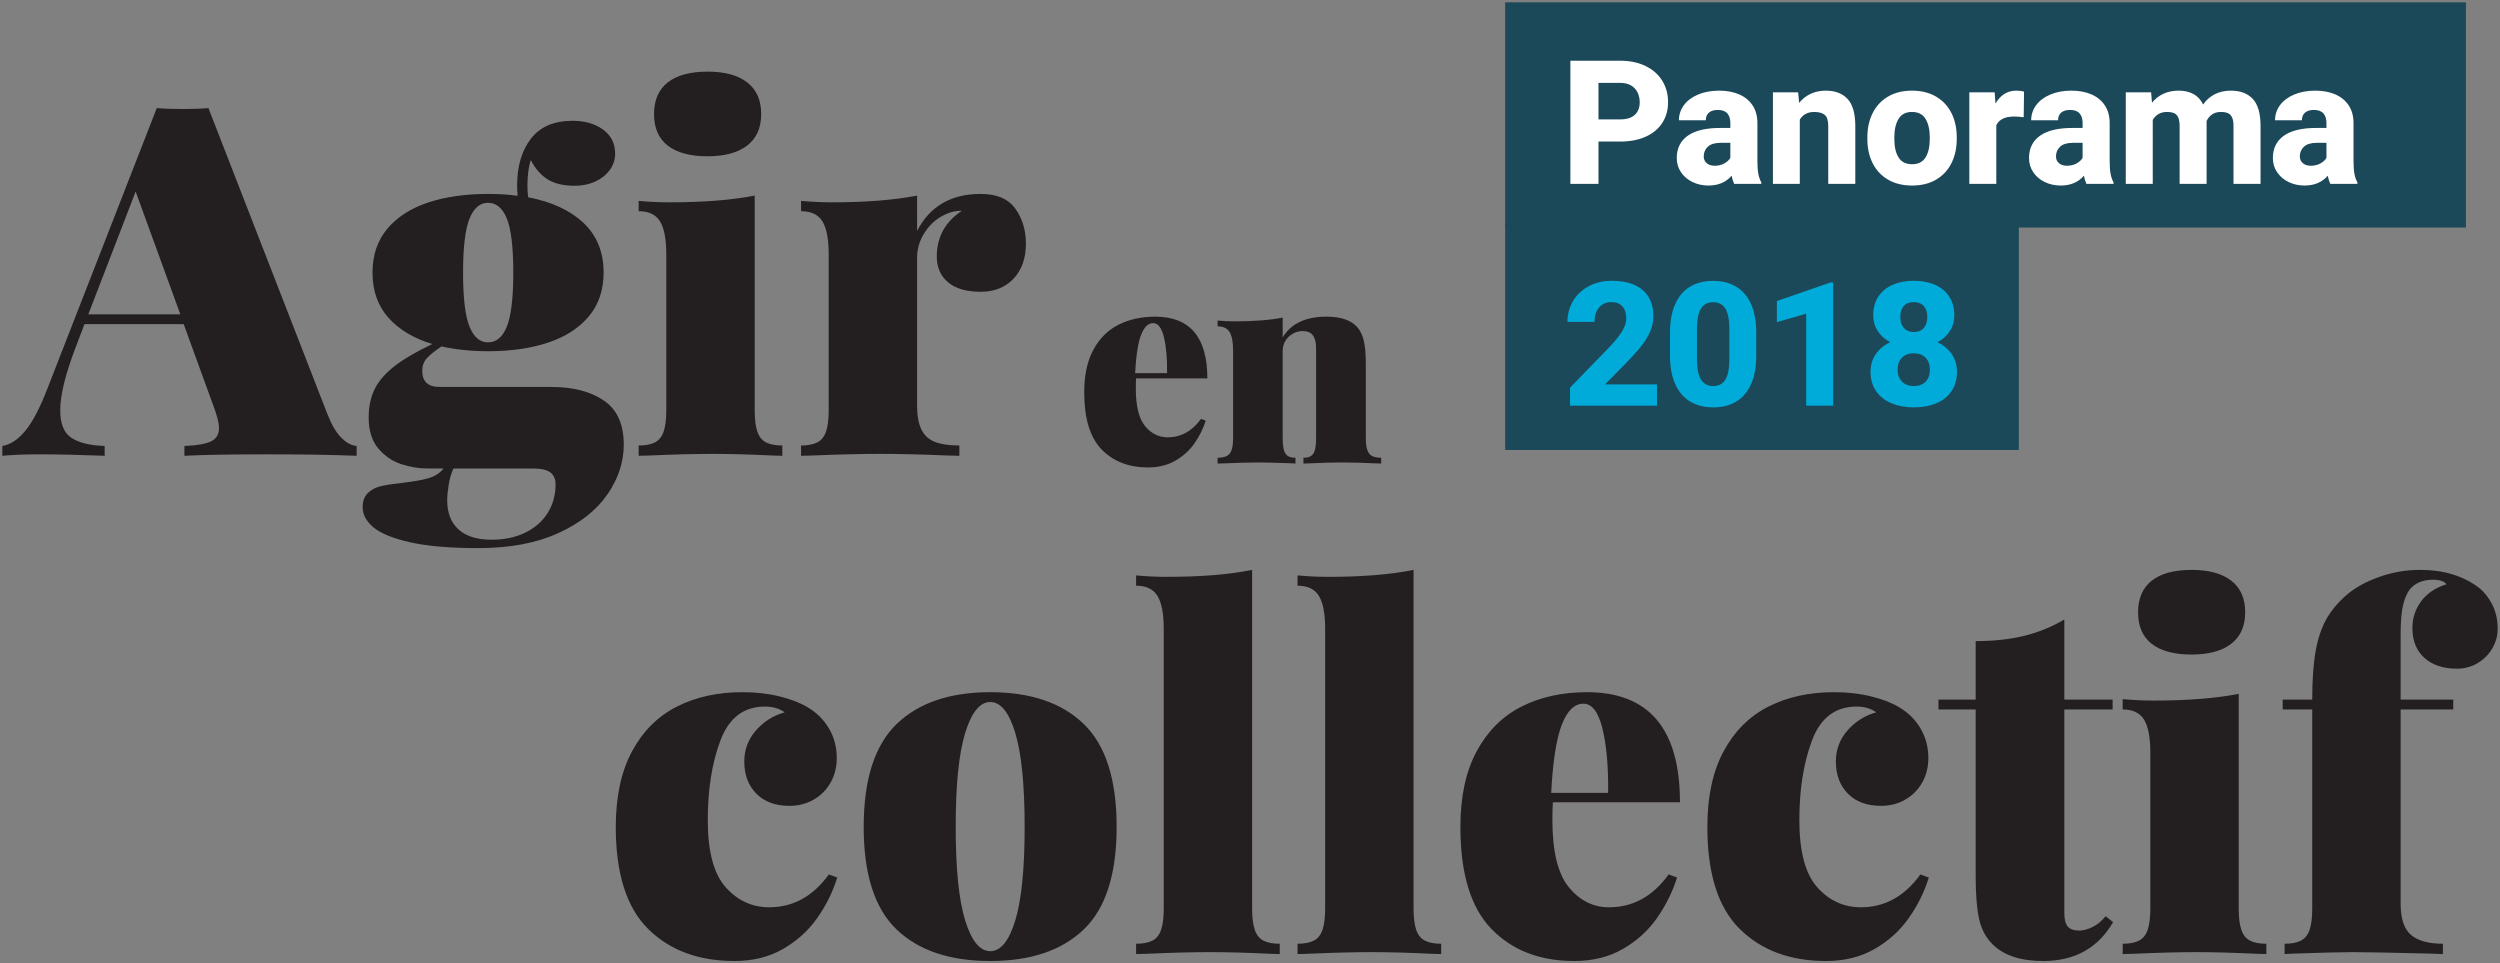 <?xml version="1.0" encoding="utf-8"?>
<!-- Generator: Adobe Illustrator 16.0.0, SVG Export Plug-In . SVG Version: 6.00 Build 0)  -->
<svg version="1.2" baseProfile="tiny" id="Calque_1"
	 xmlns="http://www.w3.org/2000/svg" xmlns:xlink="http://www.w3.org/1999/xlink" x="0px" y="0px" width="1077px" height="415px"
	 viewBox="0 0 1077 415" xml:space="preserve">
<rect x="0" y="0" width="1077" height="415" fill="#808080" stroke="none"/>
<g>
	<path fill="#231F20" d="M422.505,83.543c-12.765,0-21.905,5.304-27.424,15.909V84.266c-9.867,1.929-22.147,2.892-36.842,2.892
		c-4.278,0-8.659-0.206-13.143-0.62v4.443c4.347,0,7.416,1.464,9.211,4.39c1.793,2.928,2.69,7.663,2.69,14.205v67.149
		c0,3.926-0.38,6.991-1.138,9.195c-0.76,2.205-2.002,3.754-3.726,4.649c-1.725,0.895-4.071,1.343-7.037,1.343v4.442l4.347-0.104
		c11.728-0.481,21.593-0.723,29.597-0.723c8.279,0,18.214,0.242,29.805,0.723l4.45,0.104v-4.442c-4.416,0-7.935-0.517-10.556-1.55
		c-2.623-1.033-4.554-2.805-5.795-5.32c-1.242-2.514-1.863-6.008-1.863-10.486v-63.43c0-4.133,1.19-7.937,3.57-11.416
		c2.38-3.477,5.364-5.974,8.952-7.49c2-0.963,4.277-1.446,6.83-1.446c-7.244,4.752-10.866,11.33-10.866,19.732
		c0,4.684,1.62,8.385,4.864,11.105c3.242,2.722,7.933,4.081,14.074,4.081c5.863,0,10.572-1.876,14.126-5.63
		c3.553-3.753,5.33-8.798,5.33-15.135c0-5.785-1.519-10.795-4.554-15.031C434.37,85.66,429.403,83.543,422.505,83.543
		 M325.123,176.725V84.266c-9.867,1.929-22.146,2.892-36.842,2.892c-4.278,0-8.659-0.206-13.142-0.62v4.443
		c4.346,0,7.415,1.464,9.21,4.39c1.793,2.928,2.691,7.663,2.691,14.205v67.149c0,3.926-0.38,6.991-1.139,9.195
		c-0.76,2.205-2.002,3.754-3.725,4.649c-1.726,0.895-4.072,1.343-7.037,1.343v4.442l4.139-0.104
		c10.97-0.481,20.18-0.723,27.631-0.723c7.382,0,16.144,0.242,26.286,0.723l3.829,0.104v-4.442c-2.967,0-5.313-0.448-7.037-1.343
		c-1.725-0.895-2.967-2.444-3.726-4.649C325.501,183.716,325.123,180.651,325.123,176.725 M304.839,30.856
		c-7.52,0-13.246,1.55-17.178,4.649c-3.933,3.099-5.899,7.644-5.899,13.636c0,5.992,1.966,10.521,5.899,13.585
		c3.932,3.065,9.658,4.597,17.178,4.597c7.382,0,13.074-1.549,17.076-4.648c4-3.1,6.002-7.61,6.002-13.534
		c0-5.992-2.002-10.537-6.002-13.636C317.913,32.406,312.221,30.856,304.839,30.856 M211.804,232.511
		c-6.279,0-11.039-1.481-14.281-4.441c-3.244-2.962-4.864-7.128-4.864-12.5c0-1.792,0.207-4.014,0.621-6.663
		c0.414-2.652,1.103-5.011,2.07-7.077h34.254c3.519,0,6.018,0.568,7.503,1.705c1.483,1.136,2.225,2.841,2.225,5.113
		c0,4.683-1.156,8.833-3.467,12.448c-2.312,3.616-5.537,6.421-9.676,8.419C222.049,231.512,217.253,232.511,211.804,232.511
		 M210.252,87.365c3.586,0,6.295,2.29,8.124,6.87c1.827,4.581,2.742,12.311,2.742,23.192c0,10.883-0.915,18.613-2.742,23.193
		c-1.829,4.581-4.538,6.87-8.124,6.87c-3.519,0-6.193-2.289-8.021-6.87c-1.828-4.58-2.742-12.31-2.742-23.193
		c0-10.811,0.914-18.526,2.742-23.141C204.059,89.673,206.733,87.365,210.252,87.365 M237.573,166.705h-48.122
		c-5.037,0-7.555-2.307-7.555-6.922c0-2.134,0.637-3.926,1.915-5.372c1.275-1.446,3.397-3.167,6.364-5.165
		c6.277,1.378,12.97,2.066,20.077,2.066c9.796,0,18.421-1.24,25.872-3.719c7.451-2.479,13.298-6.25,17.541-11.312
		c4.243-5.062,6.364-11.346,6.364-18.854c0-8.815-2.881-15.943-8.641-21.384c-5.761-5.44-13.712-9.125-23.854-11.054
		c-0.207-1.653-0.31-3.306-0.31-4.959c0-4.545,0.482-8.229,1.449-11.054c1.93,3.719,4.362,6.492,7.295,8.316
		c2.932,1.826,6.813,2.738,11.643,2.738c3.242,0,6.173-0.602,8.796-1.808c2.621-1.204,4.709-2.857,6.261-4.959
		c1.553-2.1,2.329-4.458,2.329-7.076c0-4.407-1.743-7.868-5.226-10.382c-3.485-2.514-7.849-3.771-13.092-3.771
		c-8.004,0-13.988,2.566-17.955,7.696c-3.968,5.132-5.95,11.898-5.95,20.3c0,0.965,0.068,2.412,0.207,4.339
		c-3.588-0.55-7.831-0.826-12.729-0.826c-9.798,0-18.421,1.239-25.872,3.719c-7.451,2.479-13.298,6.25-17.541,11.312
		s-6.365,11.347-6.365,18.853c0,7.784,2.259,14.24,6.779,19.37c4.518,5.132,10.848,8.936,18.99,11.416
		c-6.831,3.238-12.23,6.389-16.196,9.452c-3.968,3.066-6.83,6.354-8.59,9.866c-1.759,3.513-2.639,7.611-2.639,12.294
		c0,5.717,1.414,10.211,4.243,13.481c2.829,3.271,6.158,5.509,9.987,6.715c3.829,1.204,7.537,1.808,11.125,1.808h6.934
		c-1.726,2.066-3.951,3.477-6.675,4.236c-2.727,0.757-6.468,1.41-11.229,1.962c-3.795,0.414-6.814,0.879-9.055,1.395
		c-2.243,0.518-4.123,1.498-5.64,2.944c-1.518,1.447-2.277,3.513-2.277,6.199c0,3.099,1.535,5.956,4.605,8.573
		c3.069,2.617,8.313,4.77,15.731,6.457c7.415,1.688,17.23,2.531,29.442,2.531c13.591,0,25.096-2.153,34.513-6.457
		c9.417-4.305,16.471-9.866,21.163-16.684c4.691-6.818,7.037-13.982,7.037-21.488c0-8.745-2.863-15.065-8.589-18.956
		C254.405,168.651,246.886,166.705,237.573,166.705 M77.684,135.403H38.048l20.387-52.894L77.684,135.403z M141.122,178.585
		L89.792,46.559c-2.967,0.276-6.659,0.413-11.073,0.413c-4.416,0-8.142-0.137-11.177-0.413L20.455,167.325
		c-3.243,8.403-6.434,14.498-9.572,18.285c-3.14,3.788-6.433,5.958-9.883,6.508v4.236c4.209-0.413,9.658-0.62,16.351-0.62
		c7.933,0,17.179,0.207,27.734,0.62v-4.236c-6.348-0.206-11.124-1.377-14.333-3.512c-3.208-2.134-4.812-6.095-4.812-11.881
		c0-6.542,2.277-15.736,6.83-27.583l3.622-9.504h42.741l12.625,34.711c1.724,4.546,2.588,7.887,2.588,10.021
		c0,2.756-1.157,4.685-3.467,5.785c-2.313,1.103-6.124,1.757-11.436,1.963v4.236c7.589-0.413,19.456-0.62,35.6-0.62
		c15.523,0,28.39,0.207,38.601,0.62v-4.236c-2.139-0.137-4.313-1.291-6.52-3.461C144.916,186.488,142.916,183.131,141.122,178.585"
		/>
	<path fill="#231F20" d="M571.502,136.417c-9.017,0-15.324,2.975-18.923,8.924v-8.518c-5.534,1.082-12.422,1.622-20.664,1.622
		c-2.4,0-4.857-0.116-7.372-0.348v2.492c2.438,0,4.159,0.821,5.166,2.463c1.006,1.642,1.509,4.298,1.509,7.967v37.664
		c0,2.202-0.213,3.921-0.638,5.157c-0.427,1.236-1.123,2.106-2.09,2.607c-0.968,0.503-2.284,0.753-3.947,0.753v2.492l2.322-0.058
		c6.152-0.27,11.319-0.405,15.498-0.405c2.244,0,6.791,0.115,13.64,0.347c1.083,0.078,1.78,0.116,2.09,0.116V197.2
		c-1.393,0-2.486-0.25-3.278-0.753c-0.794-0.501-1.365-1.371-1.713-2.607c-0.349-1.236-0.522-2.955-0.522-5.157v-37.548
		c0-1.622,0.406-3.08,1.219-4.375c0.812-1.294,1.876-2.308,3.192-3.042c1.314-0.733,2.708-1.101,4.179-1.101
		c2.013,0,3.483,0.609,4.412,1.825c0.929,1.217,1.394,3.1,1.394,5.65v38.591c0,2.241-0.175,3.969-0.522,5.186
		c-0.349,1.217-0.91,2.077-1.684,2.578c-0.774,0.503-1.857,0.753-3.25,0.753v2.492l2.146-0.058
		c5.689-0.27,10.604-0.405,14.744-0.405c3.947,0,8.765,0.135,14.453,0.405l2.147,0.058V197.2c-1.664,0-2.97-0.25-3.918-0.753
		c-0.948-0.501-1.635-1.371-2.061-2.607s-0.638-2.955-0.638-5.157v-32.159c0-3.979-0.281-7.175-0.843-9.59
		c-0.561-2.414-1.441-4.336-2.641-5.765C582.278,138.002,577.81,136.417,571.502,136.417 M496.797,139.198
		c2.09,0,3.628,2.019,4.615,6.056c0.987,4.037,1.441,9.204,1.364,15.5h-13.757c0.386-7.571,1.238-13.057,2.554-16.456
		C492.888,140.899,494.63,139.198,496.797,139.198 M503.008,188.394c-3.831,0-7.072-1.612-9.723-4.838
		c-2.651-3.225-3.976-8.643-3.976-16.254c0-1.931,0.038-3.36,0.116-4.288h30.706c0-17.73-7.487-26.596-22.463-26.596
		c-5.96,0-11.232,1.159-15.818,3.477c-4.585,2.318-8.194,5.91-10.825,10.777c-2.632,4.868-3.947,10.972-3.947,18.311
		c0,11.28,2.505,19.498,7.517,24.655c5.011,5.157,11.676,7.735,19.996,7.735c4.45,0,8.359-0.966,11.726-2.897
		c3.366-1.931,6.113-4.413,8.242-7.446c2.128-3.032,3.753-6.305,4.876-9.821l-2.032-0.753
		C513.572,185.748,508.774,188.394,503.008,188.394"/>
	<path fill="#231F20" d="M1042.677,245.506c-6.142,0-12.056,1.017-17.748,3.048c-5.692,2.032-10.297,4.562-13.815,7.593
		c-3.795,3.238-6.763,6.751-8.899,10.537c-2.141,3.789-3.692,8.42-4.657,13.895c-0.967,5.476-1.449,12.415-1.449,20.817h-12.729
		v4.235h12.729v85.745c0,3.926-0.38,6.99-1.139,9.193c-0.759,2.205-2.001,3.755-3.726,4.649c-1.725,0.896-4.071,1.343-7.036,1.343
		v4.442c0.551,0,1.93-0.068,4.139-0.206c12.626-0.414,21.008-0.62,25.147-0.62c5.175,0,16.145,0.206,32.909,0.62
		c3.035,0.138,5.035,0.206,6.002,0.206v-4.442c-6.141,0-10.711-1.256-13.712-3.771c-3.001-2.513-4.502-7.041-4.502-13.585v-83.574
		h22.664v-4.235h-22.664v-28.307c0-5.303,0.345-9.417,1.035-12.346c0.688-2.926,1.69-5.251,3.001-6.973
		c2.345-2.686,5.657-4.029,9.936-4.029c2.827,0,4.761,0.655,5.795,1.963c-4.829,1.517-8.486,3.978-10.97,7.387
		c-2.483,3.408-3.726,7.216-3.726,11.416c0,5.511,1.724,9.813,5.175,12.913c3.449,3.099,8.106,4.648,13.97,4.648
		c3.312,0,6.313-0.809,9.004-2.428c2.691-1.617,4.795-3.753,6.313-6.405c1.516-2.649,2.276-5.423,2.276-8.315
		c0-3.856-0.761-7.3-2.276-10.331c-1.519-3.03-3.382-5.44-5.589-7.231C1061.305,248.124,1052.818,245.506,1042.677,245.506
		 M964.44,391.376v-92.461c-9.867,1.93-22.146,2.894-36.842,2.894c-4.279,0-8.659-0.207-13.143-0.62v4.442
		c4.347,0,7.416,1.464,9.21,4.391c1.794,2.928,2.69,7.662,2.69,14.204v67.15c0,3.926-0.38,6.99-1.138,9.193
		c-0.76,2.205-2.002,3.755-3.727,4.649c-1.725,0.896-4.07,1.343-7.036,1.343v4.442l4.14-0.104c10.969-0.48,20.18-0.723,27.631-0.723
		c7.381,0,16.145,0.242,26.286,0.723l3.829,0.104v-4.442c-2.968,0-5.314-0.447-7.037-1.343c-1.727-0.895-2.968-2.444-3.727-4.649
		C964.818,398.366,964.44,395.302,964.44,391.376 M944.156,245.506c-7.521,0-13.246,1.55-17.179,4.648
		c-3.933,3.1-5.899,7.646-5.899,13.637c0,5.992,1.967,10.521,5.899,13.586s9.658,4.597,17.179,4.597
		c7.383,0,13.073-1.55,17.076-4.649c4-3.099,6.002-7.608,6.002-13.533c0-5.991-2.002-10.537-6.002-13.637
		C957.229,247.056,951.539,245.506,944.156,245.506 M889.309,301.396v-34.505c-5.521,3.238-11.35,5.596-17.49,7.077
		c-6.141,1.48-13.039,2.221-20.696,2.221v25.207h-16.041v4.235h16.041v71.694c0,7.921,0.481,14.085,1.448,18.492
		c0.965,4.408,2.897,8.059,5.795,10.951c4.828,4.82,12.108,7.23,21.836,7.23c13.592,0,23.63-5.577,30.115-16.735l-3.209-2.582
		c-1.725,2.135-3.622,3.703-5.69,4.7c-2.07,0.999-3.969,1.498-5.692,1.498c-2.346,0-4.002-0.584-4.968-1.757
		c-0.967-1.17-1.448-3.133-1.448-5.889v-87.604h20.801v-4.235H889.309z M790.063,298.192c-10.625,0-20.024,2.066-28.2,6.198
		c-8.176,4.133-14.609,10.538-19.301,19.216c-4.691,8.677-7.037,19.56-7.037,32.646c0,20.11,4.657,34.762,13.971,43.957
		c9.314,9.193,21.697,13.79,37.152,13.79c7.934,0,14.902-1.722,20.904-5.164c6.003-3.443,10.918-7.886,14.747-13.327
		c3.83-5.44,6.709-11.261,8.642-17.459l-3.622-1.344c-6.831,9.438-15.386,14.153-25.665,14.153c-7.384,0-13.645-2.874-18.783-8.626
		c-5.141-5.749-7.709-15.409-7.709-28.977c0-13.225,1.826-24.674,5.484-34.351c3.656-9.675,10.038-14.515,19.146-14.515
		c3.379,0,6.209,0.827,8.485,2.479c-4.899,1.378-9.021,3.978-12.367,7.8s-5.019,8.282-5.019,13.379
		c0,5.717,1.724,10.33,5.174,13.843c3.449,3.512,8.21,5.269,14.282,5.269c3.863,0,7.347-0.895,10.452-2.686
		c3.104-1.791,5.536-4.252,7.296-7.387c1.759-3.134,2.639-6.628,2.639-10.486c0-4.752-1.139-9.039-3.415-12.861
		s-5.382-6.87-9.313-9.143c-3.105-1.859-7.089-3.392-11.953-4.597C801.188,298.797,795.858,298.192,790.063,298.192
		 M682.126,303.151c3.726,0,6.468,3.6,8.228,10.795c1.759,7.198,2.569,16.41,2.432,27.635h-24.526
		c0.688-13.497,2.207-23.277,4.553-29.339C675.156,306.183,678.262,303.151,682.126,303.151 M693.198,390.858
		c-6.83,0-12.608-2.874-17.334-8.626c-4.726-5.749-7.089-15.409-7.089-28.977c0-3.443,0.068-5.992,0.207-7.646h54.745
		c0-31.612-13.35-47.418-40.049-47.418c-10.626,0-20.025,2.066-28.201,6.198c-8.175,4.133-14.609,10.538-19.3,19.216
		c-4.693,8.677-7.037,19.56-7.037,32.646c0,20.11,4.466,34.762,13.401,43.957c8.934,9.193,20.816,13.79,35.651,13.79
		c7.934,0,14.902-1.722,20.904-5.164c6.003-3.443,10.9-7.868,14.696-13.275c3.793-5.406,6.69-11.243,8.692-17.511l-3.623-1.344
		C712.033,386.143,703.479,390.858,693.198,390.858 M608.961,391.376v-145.87c-9.729,1.999-22.01,2.996-36.843,2.996
		c-4.347,0-8.729-0.206-13.143-0.62v4.442c4.347,0,7.416,1.464,9.21,4.391c1.794,2.928,2.691,7.663,2.691,14.205v120.456
		c0,3.926-0.381,6.99-1.139,9.193c-0.76,2.205-2.002,3.755-3.726,4.649c-1.726,0.896-4.071,1.343-7.037,1.343v4.442l4.14-0.104
		c10.97-0.48,20.181-0.723,27.631-0.723c7.382,0,16.145,0.242,26.286,0.723l3.829,0.104v-4.442c-2.968,0-5.313-0.447-7.038-1.343
		c-1.725-0.895-2.967-2.444-3.725-4.649C609.339,398.366,608.961,395.302,608.961,391.376 M539.416,391.376v-145.87
		c-9.728,1.999-22.008,2.996-36.841,2.996c-4.346,0-8.728-0.206-13.143-0.62v4.442c4.347,0,7.416,1.464,9.211,4.391
		c1.793,2.928,2.69,7.663,2.69,14.205v120.456c0,3.926-0.38,6.99-1.138,9.193c-0.76,2.205-2.002,3.755-3.726,4.649
		c-1.725,0.896-4.071,1.343-7.037,1.343v4.442l4.14-0.104c10.969-0.48,20.18-0.723,27.631-0.723c7.382,0,16.144,0.242,26.286,0.723
		l3.829,0.104v-4.442c-2.967,0-5.312-0.447-7.037-1.343c-1.726-0.895-2.967-2.444-3.726-4.649
		C539.795,398.366,539.416,395.302,539.416,391.376 M426.615,302.429c4.484,0,8.072,4.441,10.763,13.326s4.036,22.384,4.036,40.497
		c0,18.044-1.345,31.474-4.036,40.288c-2.691,8.817-6.279,13.225-10.763,13.225c-4.485,0-8.09-4.407-10.814-13.225
		c-2.726-8.814-4.088-22.244-4.088-40.288c0-18.113,1.362-31.612,4.088-40.497C418.524,306.87,422.129,302.429,426.615,302.429
		 M426.615,298.192c-17.386,0-30.823,4.563-40.308,13.688c-9.487,9.127-14.23,23.916-14.23,44.371
		c0,20.387,4.725,35.107,14.178,44.162c9.451,9.058,22.905,13.585,40.36,13.585c17.386,0,30.804-4.527,40.257-13.585
		c9.451-9.055,14.178-23.775,14.178-44.162c0-20.455-4.727-35.244-14.178-44.371C457.418,302.756,444,298.192,426.615,298.192
		 M319.815,298.192c-10.625,0-20.025,2.066-28.2,6.198c-8.176,4.133-14.61,10.538-19.301,19.216
		c-4.692,8.677-7.037,19.56-7.037,32.646c0,20.11,4.657,34.762,13.971,43.957c9.314,9.193,21.697,13.79,37.152,13.79
		c7.933,0,14.902-1.722,20.904-5.164c6.003-3.443,10.918-7.886,14.747-13.327c3.829-5.44,6.709-11.261,8.642-17.459l-3.622-1.344
		c-6.831,9.438-15.386,14.153-25.665,14.153c-7.384,0-13.645-2.874-18.783-8.626c-5.141-5.749-7.71-15.409-7.71-28.977
		c0-13.225,1.827-24.674,5.485-34.351c3.656-9.675,10.038-14.515,19.145-14.515c3.379,0,6.209,0.827,8.486,2.479
		c-4.9,1.378-9.021,3.978-12.367,7.8c-3.347,3.822-5.019,8.282-5.019,13.379c0,5.717,1.724,10.33,5.174,13.843
		c3.449,3.512,8.21,5.269,14.282,5.269c3.863,0,7.347-0.895,10.452-2.686c3.104-1.791,5.536-4.252,7.296-7.387
		c1.759-3.134,2.639-6.628,2.639-10.486c0-4.752-1.139-9.039-3.415-12.861c-2.277-3.822-5.382-6.87-9.314-9.143
		c-3.105-1.859-7.089-3.392-11.953-4.597C330.94,298.797,325.61,298.192,319.815,298.192"/>
</g>
<rect x="648.432" y="1" fill="#1B495A" width="413.893" height="97.023"/>
<rect x="648.432" y="96.825" fill="#1B495A" width="221.279" height="97.023"/>
<g>
	<path fill="#FFFFFF" d="M995.462,71.403c-1.415,0-2.552-0.37-3.407-1.111c-0.857-0.741-1.285-1.706-1.285-2.897
		c0-1.699,0.596-3.102,1.787-4.207s3.029-1.658,5.512-1.658h4.17v6.448c-0.521,0.948-1.384,1.755-2.588,2.423
		S997.05,71.403,995.462,71.403 M1013.895,69.363V53.042c0-3.036-0.701-5.598-2.104-7.687c-1.403-2.089-3.34-3.661-5.81-4.718
		c-2.471-1.056-5.307-1.585-8.509-1.585c-3.451,0-6.498,0.559-9.143,1.676c-2.644,1.118-4.68,2.648-6.107,4.59
		c-1.427,1.944-2.141,4.105-2.141,6.485h11.582c0-1.433,0.451-2.532,1.358-3.297c0.906-0.765,2.178-1.147,3.817-1.147
		c1.837,0,3.195,0.491,4.077,1.475c0.881,0.984,1.321,2.362,1.321,4.135v2.149h-4.355c-6.207,0-10.881,1.124-14.021,3.37
		c-3.141,2.247-4.711,5.447-4.711,9.6c0,2.258,0.608,4.293,1.825,6.102c1.216,1.809,2.867,3.218,4.953,4.226
		c2.085,1.007,4.381,1.512,6.889,1.512c4.22,0,7.547-1.409,9.98-4.226c0.272,1.36,0.633,2.526,1.08,3.497h11.692V78.58
		c-0.57-1.044-0.993-2.259-1.266-3.643C1014.03,73.552,1013.895,71.694,1013.895,69.363 M961.07,39.052
		c-2.632,0-4.953,0.517-6.964,1.549c-2.011,1.032-3.674,2.508-4.99,4.426c-0.968-2.016-2.346-3.516-4.133-4.499
		c-1.788-0.984-3.923-1.476-6.406-1.476c-2.457,0-4.653,0.45-6.591,1.348c-1.936,0.899-3.575,2.186-4.915,3.862l-0.373-4.481
		h-10.911v39.418h11.619V51.657c0.646-1.093,1.477-1.936,2.495-2.532c1.018-0.594,2.209-0.892,3.575-0.892
		c1.241,0,2.259,0.164,3.053,0.492c0.795,0.328,1.403,0.941,1.825,1.839c0.422,0.899,0.633,2.162,0.633,3.789v24.846h11.619V52.896
		v-0.801c0.596-1.215,1.402-2.162,2.42-2.842c1.019-0.68,2.247-1.02,3.688-1.02c1.24,0,2.253,0.164,3.034,0.492
		c0.782,0.328,1.385,0.935,1.807,1.821c0.422,0.887,0.633,2.131,0.633,3.734v24.919h11.656V54.28c0-5.391-1.111-9.277-3.333-11.657
		C968.289,40.243,965.142,39.052,961.07,39.052 M890.408,71.403c-1.415,0-2.551-0.37-3.406-1.111
		c-0.857-0.741-1.285-1.706-1.285-2.897c0-1.699,0.596-3.102,1.787-4.207s3.028-1.658,5.512-1.658h4.17v6.448
		c-0.521,0.948-1.384,1.755-2.588,2.423S891.996,71.403,890.408,71.403 M908.842,69.363V53.042c0-3.036-0.701-5.598-2.104-7.687
		c-1.402-2.089-3.339-3.661-5.809-4.718c-2.472-1.056-5.308-1.585-8.509-1.585c-3.451,0-6.498,0.559-9.143,1.676
		c-2.644,1.118-4.68,2.648-6.107,4.59c-1.428,1.944-2.142,4.105-2.142,6.485h11.582c0-1.433,0.452-2.532,1.359-3.297
		c0.906-0.765,2.178-1.147,3.816-1.147c1.837,0,3.196,0.491,4.077,1.475c0.881,0.984,1.322,2.362,1.322,4.135v2.149h-4.357
		c-6.205,0-10.88,1.124-14.02,3.37c-3.141,2.247-4.711,5.447-4.711,9.6c0,2.258,0.607,4.293,1.825,6.102
		c1.216,1.809,2.866,3.218,4.953,4.226c2.085,1.007,4.381,1.512,6.889,1.512c4.22,0,7.547-1.409,9.979-4.226
		c0.273,1.36,0.634,2.526,1.08,3.497h11.693V78.58c-0.571-1.044-0.993-2.259-1.266-3.643
		C908.978,73.552,908.842,71.694,908.842,69.363 M868.567,39.052c-1.912,0-3.619,0.48-5.121,1.439
		c-1.502,0.96-2.762,2.338-3.779,4.135l-0.372-4.845h-10.911v39.418h11.619v-25.21c0.595-1.263,1.531-2.21,2.811-2.842
		c1.278-0.631,2.937-0.947,4.971-0.947c0.771,0,2.11,0.098,4.022,0.292l0.148-11.002C871.087,39.198,869.957,39.052,868.567,39.052
		 M816.077,59.891v-0.765c0-3.255,0.603-5.884,1.807-7.888c1.204-2.003,3.134-3.005,5.791-3.005c2.706,0,4.661,1.002,5.864,3.005
		c1.204,2.004,1.807,4.633,1.807,7.888v0.765c0,3.303-0.603,5.938-1.807,7.905c-1.203,1.967-3.134,2.951-5.791,2.951
		c-2.705,0-4.66-0.977-5.864-2.933C816.68,65.86,816.077,63.218,816.077,59.891 M804.46,59.126v0.765
		c0,3.886,0.75,7.341,2.253,10.364c1.501,3.024,3.705,5.392,6.609,7.104s6.38,2.569,10.426,2.569c4.022,0,7.479-0.857,10.372-2.569
		c2.892-1.712,5.09-4.086,6.592-7.122s2.253-6.485,2.253-10.346v-0.765c0-3.886-0.751-7.341-2.253-10.365s-3.705-5.397-6.61-7.122
		c-2.905-1.724-6.381-2.587-10.427-2.587c-4.022,0-7.479,0.863-10.371,2.587c-2.893,1.725-5.09,4.105-6.591,7.14
		C805.21,51.816,804.46,55.264,804.46,59.126 M786.564,39.052c-2.383,0-4.549,0.45-6.498,1.348
		c-1.949,0.899-3.618,2.211-5.008,3.935l-0.41-4.554h-10.874v39.418h11.582V51.512c1.365-2.186,3.426-3.279,6.181-3.279
		c2.086,0,3.618,0.431,4.6,1.293c0.98,0.863,1.471,2.435,1.471,4.718v24.955h11.656V54.317c0-5.416-1.111-9.314-3.333-11.694
		C793.709,40.243,790.587,39.052,786.564,39.052 M738.656,71.403c-1.415,0-2.551-0.37-3.408-1.111
		c-0.855-0.741-1.283-1.706-1.283-2.897c0-1.699,0.595-3.102,1.787-4.207c1.191-1.105,3.028-1.658,5.511-1.658h4.171v6.448
		c-0.521,0.948-1.384,1.755-2.588,2.423S740.244,71.403,738.656,71.403 M757.09,69.363V53.042c0-3.036-0.702-5.598-2.104-7.687
		c-1.403-2.089-3.339-3.661-5.809-4.718c-2.472-1.056-5.308-1.585-8.509-1.585c-3.451,0-6.499,0.559-9.144,1.676
		c-2.644,1.118-4.68,2.648-6.106,4.59c-1.429,1.944-2.142,4.105-2.142,6.485h11.581c0-1.433,0.453-2.532,1.36-3.297
		c0.905-0.765,2.178-1.147,3.815-1.147c1.837,0,3.197,0.491,4.078,1.475c0.881,0.984,1.322,2.362,1.322,4.135v2.149h-4.357
		c-6.207,0-10.88,1.124-14.02,3.37c-3.141,2.247-4.711,5.447-4.711,9.6c0,2.258,0.607,4.293,1.825,6.102
		c1.216,1.809,2.866,3.218,4.952,4.226c2.086,1.007,4.382,1.512,6.89,1.512c4.22,0,7.546-1.409,9.979-4.226
		c0.273,1.36,0.634,2.526,1.08,3.497h11.693V78.58c-0.572-1.044-0.993-2.259-1.266-3.643
		C757.226,73.552,757.09,71.694,757.09,69.363 M697.935,51.439h-9.31V35.701h9.31c1.911,0,3.5,0.382,4.767,1.147
		s2.197,1.78,2.793,3.042c0.596,1.263,0.894,2.66,0.894,4.19c0,2.259-0.695,4.05-2.085,5.373
		C702.911,50.777,700.789,51.439,697.935,51.439 M697.935,26.156h-21.412v53.043h12.103V60.984h9.31
		c4.245,0,7.919-0.698,11.022-2.095c3.104-1.396,5.486-3.376,7.15-5.938c1.663-2.562,2.495-5.543,2.495-8.944
		c0-3.448-0.832-6.521-2.495-9.217c-1.664-2.696-4.059-4.809-7.187-6.339C705.792,26.921,702.13,26.156,697.935,26.156"/>
	<path fill="#00ABD9" d="M824.522,166.318c-2.135,0-3.842-0.631-5.12-1.894c-1.278-1.263-1.918-2.988-1.918-5.173
		c0-2.186,0.633-3.91,1.899-5.174c1.267-1.262,2.955-1.894,5.064-1.894c2.11,0,3.799,0.632,5.064,1.894
		c1.267,1.264,1.9,2.988,1.9,5.174c0,2.185-0.621,3.91-1.862,5.173C828.309,165.687,826.633,166.318,824.522,166.318
		 M824.448,130.143c1.862,0,3.302,0.564,4.32,1.694c1.017,1.129,1.526,2.677,1.526,4.644c0,2.017-0.502,3.613-1.508,4.791
		c-1.006,1.178-2.428,1.767-4.265,1.767c-1.862,0-3.308-0.589-4.338-1.767c-1.03-1.178-1.545-2.774-1.545-4.791
		c0-1.991,0.502-3.545,1.508-4.663C821.152,130.701,822.587,130.143,824.448,130.143 M834.651,147.447
		c2.284-1.214,4.065-2.817,5.345-4.809c1.278-1.991,1.918-4.25,1.918-6.776c0-3.157-0.732-5.853-2.197-8.087
		c-1.465-2.235-3.513-3.929-6.145-5.083c-2.632-1.153-5.674-1.73-9.124-1.73c-3.401,0-6.424,0.577-9.067,1.73
		c-2.645,1.154-4.705,2.848-6.182,5.083c-1.478,2.234-2.216,4.93-2.216,8.087c0,2.502,0.646,4.749,1.937,6.74
		c1.291,1.992,3.091,3.594,5.399,4.809c-2.656,1.263-4.735,2.987-6.237,5.173s-2.253,4.712-2.253,7.577
		c0,3.279,0.807,6.072,2.421,8.379c1.612,2.308,3.829,4.044,6.646,5.21s6.026,1.749,9.626,1.749c3.601,0,6.797-0.583,9.589-1.749
		c2.793-1.166,4.984-2.902,6.573-5.21c1.589-2.307,2.383-5.1,2.383-8.379c0-2.865-0.744-5.391-2.233-7.577
		S837.283,148.686,834.651,147.447 M789.723,174.77v-53.079h-1.155l-23.088,8.014v9.072l12.624-3.643v39.636H789.723z
		 M745.016,141.91v12.568c0,4.251-0.583,7.286-1.75,9.108c-1.167,1.821-2.892,2.732-5.176,2.732c-2.334,0-4.09-0.911-5.27-2.732
		c-1.18-1.822-1.769-4.857-1.769-9.108V141.91c0-4.202,0.583-7.207,1.75-9.017c1.167-1.809,2.905-2.714,5.214-2.714
		c2.308,0,4.052,0.905,5.232,2.714C744.426,134.703,745.016,137.708,745.016,141.91 M756.598,153.021v-9.545
		c0-5.051-0.77-9.253-2.309-12.605c-1.54-3.352-3.699-5.834-6.48-7.45c-2.78-1.615-6.045-2.423-9.793-2.423
		c-3.774,0-7.045,0.808-9.812,2.423c-2.769,1.616-4.923,4.098-6.462,7.45c-1.54,3.352-2.309,7.554-2.309,12.605v9.545
		c0,5.027,0.769,9.217,2.309,12.568c1.539,3.352,3.705,5.842,6.498,7.469s6.076,2.441,9.851,2.441c3.748,0,7.007-0.814,9.774-2.441
		c2.769-1.627,4.916-4.117,6.443-7.469C755.834,162.238,756.598,158.048,756.598,153.021 M713.828,174.77v-9.181h-22.382l8.38-8.488
		c2.854-2.89,5.157-5.415,6.907-7.577c1.75-2.162,3.109-4.329,4.078-6.503c0.968-2.174,1.452-4.439,1.452-6.795
		c0-3.205-0.683-5.95-2.048-8.233c-1.366-2.282-3.39-4.025-6.07-5.228c-2.681-1.202-5.946-1.803-9.794-1.803
		c-3.749,0-7.075,0.79-9.979,2.368c-2.905,1.579-5.152,3.722-6.74,6.43c-1.589,2.708-2.384,5.677-2.384,8.907h11.655
		c0-1.627,0.285-3.09,0.857-4.39c0.57-1.299,1.402-2.313,2.495-3.042c1.092-0.728,2.37-1.092,3.835-1.092
		c2.11,0,3.724,0.619,4.841,1.857c1.117,1.239,1.676,3.012,1.676,5.319c0,1.482-0.521,3.146-1.563,4.991
		c-1.043,1.846-2.769,4.069-5.177,6.667l-17.503,18.033v7.76H713.828z"/>
</g>
</svg>
